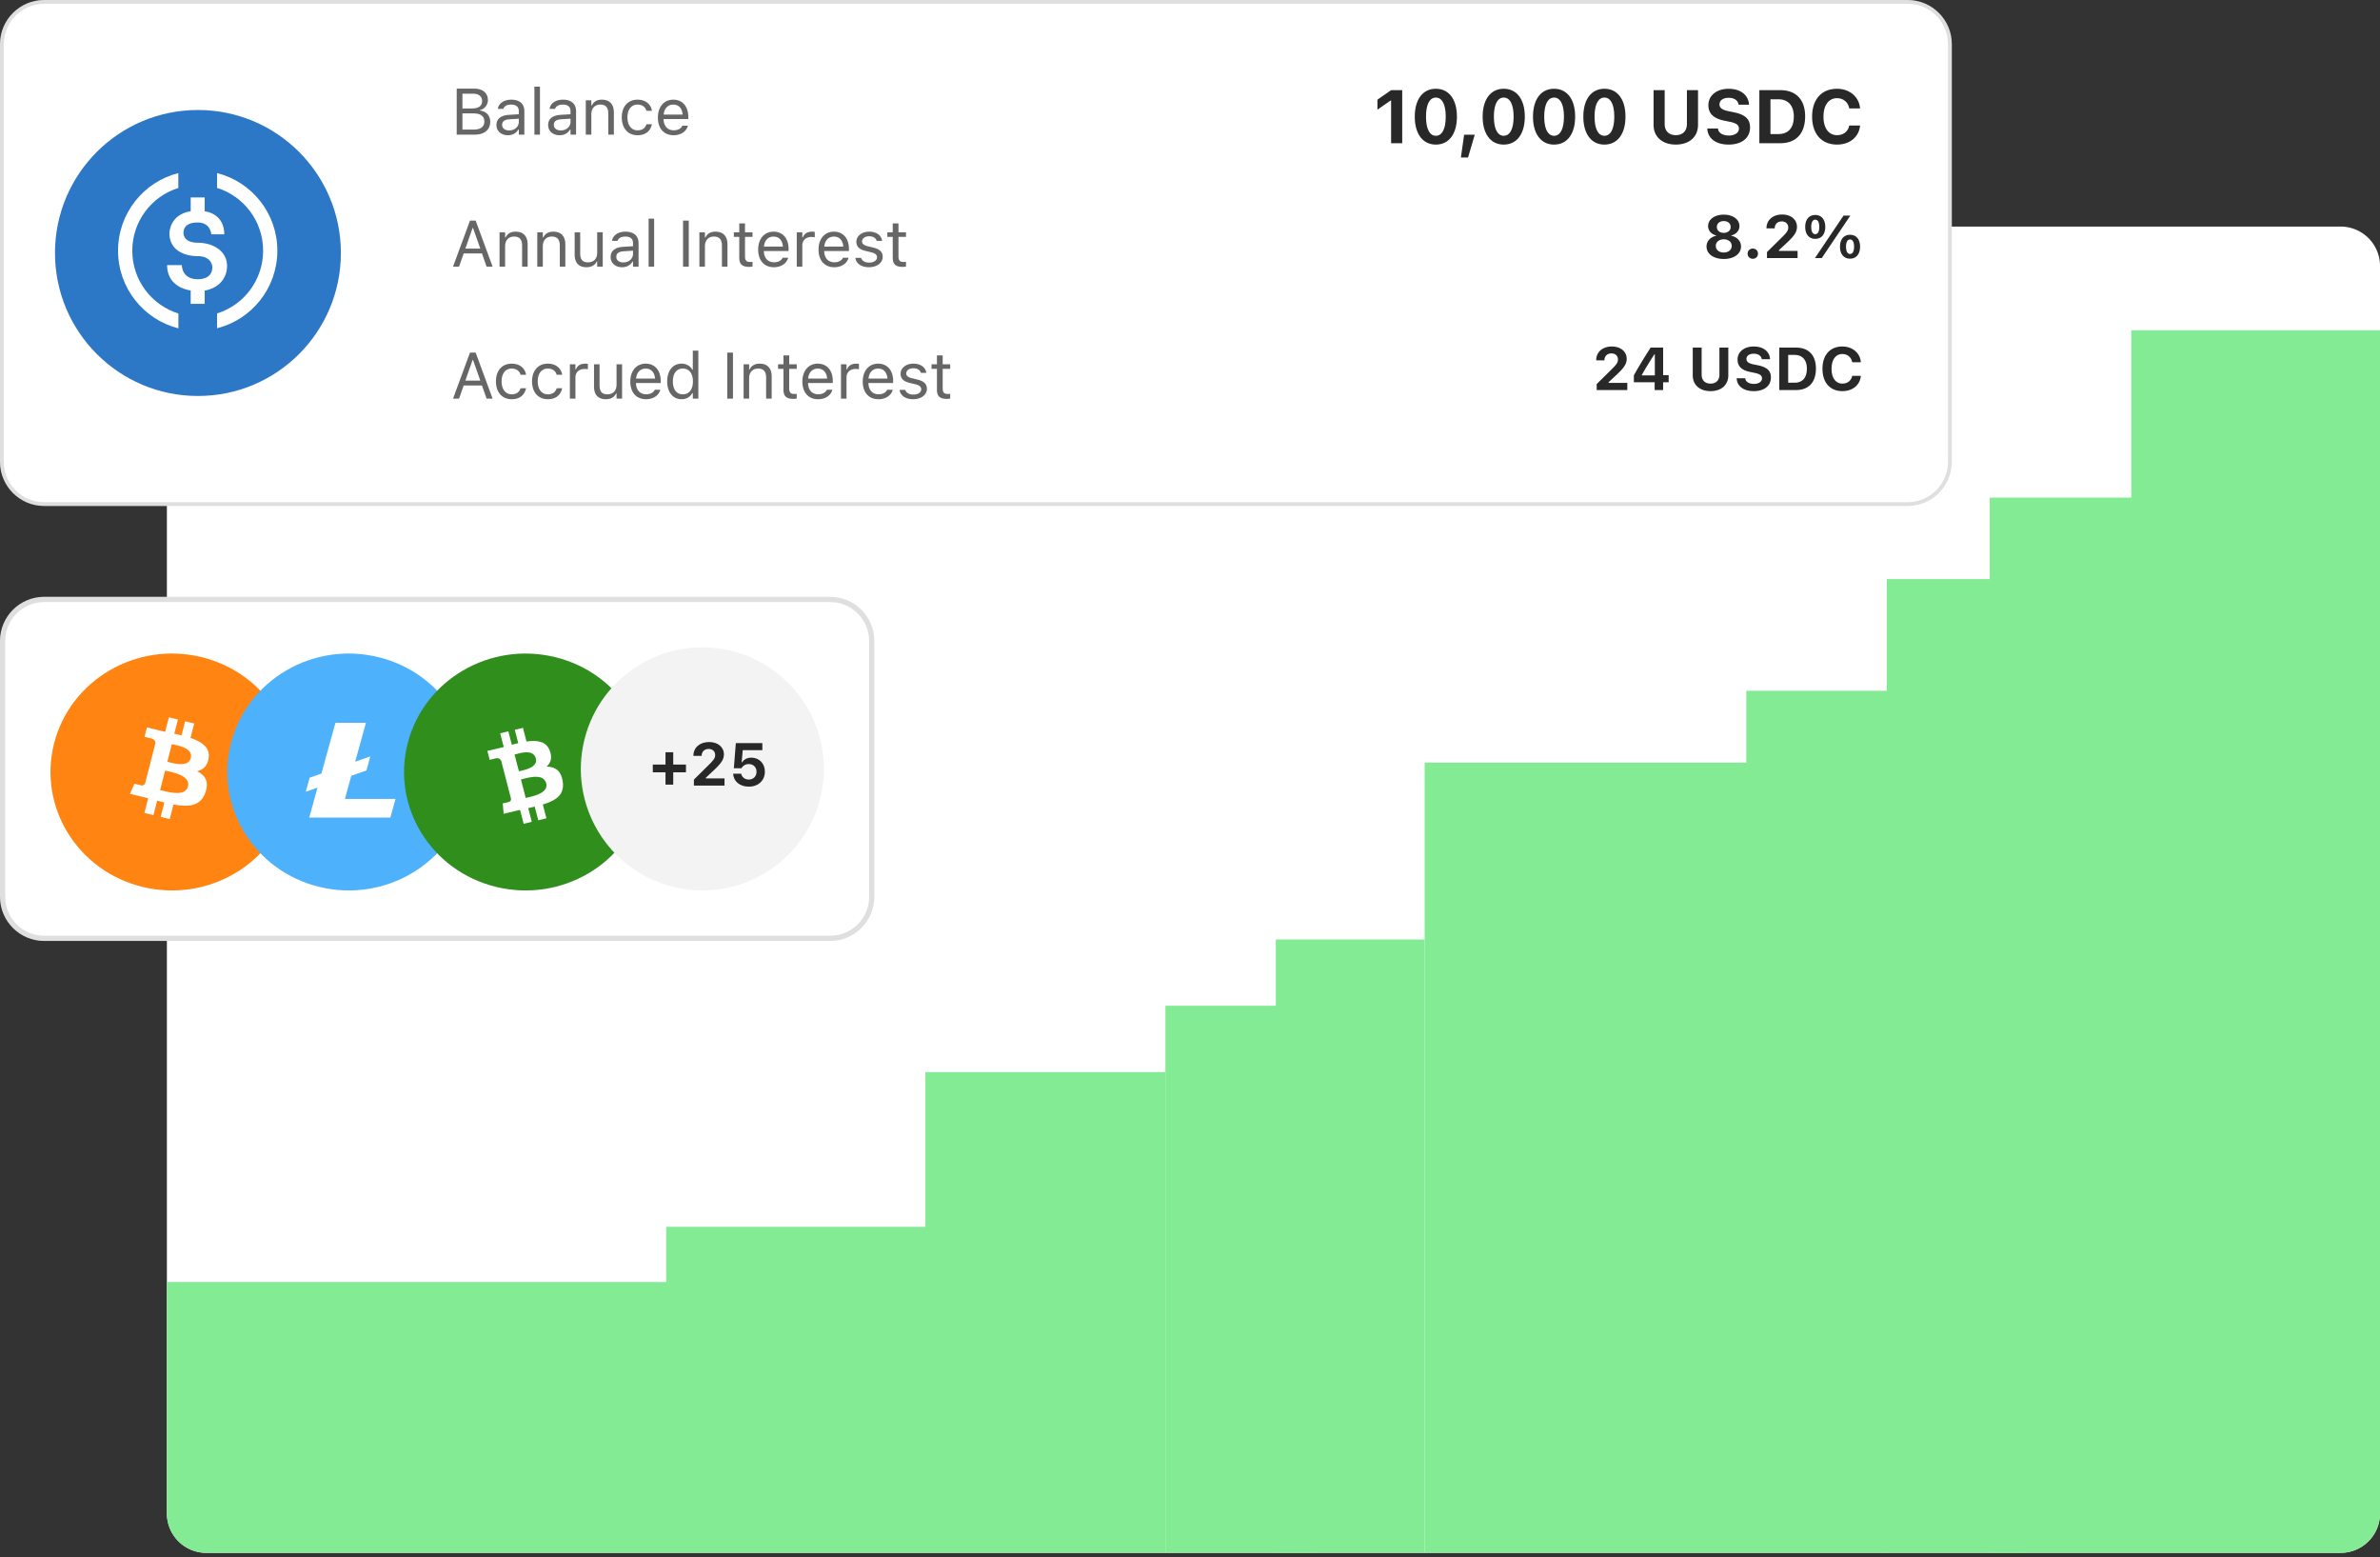 <svg xmlns="http://www.w3.org/2000/svg" width="555" height="363" fill="none" viewBox="0 0 555 363"><rect x="0" y="0" width="555" height="363" fill="#333333" stroke="none"/><g clip-path="url(#a)"><path fill="#fff" d="M545.816 52.819H48.102a9.184 9.184 0 0 0-9.184 9.184v290.813a9.184 9.184 0 0 0 9.184 9.185h497.714a9.184 9.184 0 0 0 9.184-9.185V62.003a9.184 9.184 0 0 0-9.184-9.184Z"/><path stroke="url(#b)" stroke-dasharray="2.84 2.84" stroke-linecap="round" stroke-linejoin="round" stroke-width=".804" d="M214.678 94.043v261.516" opacity=".1"/><path stroke="url(#c)" stroke-dasharray="2.84 2.84" stroke-linecap="round" stroke-linejoin="round" stroke-width=".804" d="M272.891 100.484V362" opacity=".1"/><path stroke="url(#d)" stroke-dasharray="2.84 2.84" stroke-linecap="round" stroke-linejoin="round" stroke-width=".804" d="M332.225 100.484V362" opacity=".1"/><path stroke="url(#e)" stroke-dasharray="2.84 2.84" stroke-linecap="round" stroke-linejoin="round" stroke-width=".804" d="M389.318 100.484V362" opacity=".1"/><path stroke="url(#f)" stroke-dasharray="2.84 2.84" stroke-linecap="round" stroke-linejoin="round" stroke-width=".804" d="M447.531 100.484V362" opacity=".1"/><path stroke="url(#g)" stroke-dasharray="2.84 2.84" stroke-linecap="round" stroke-linejoin="round" stroke-width=".804" d="M504.625 100.484V362" opacity=".1"/><path stroke="url(#h)" stroke-dasharray="2.84 2.84" stroke-linecap="round" stroke-linejoin="round" stroke-width=".804" d="M155.346 95.331V355.56" opacity=".1"/><path stroke="url(#i)" stroke-dasharray="2.84 2.84" stroke-linecap="round" stroke-linejoin="round" stroke-width=".804" d="M98.252 95.331V355.56" opacity=".1"/><path fill="#83EB93" d="M440 135h32v227h-32V135Z"/><path fill="#83EB93" d="M464 116h33v246h-33V116ZM497 77h58v275.816a9.184 9.184 0 0 1-9.184 9.184H497V77ZM407.229 161.032h33.583V362h-33.583V161.032ZM332.223 177.779h75.005V362h-75.005V177.779ZM271.77 234.463h34.704V362H271.77V234.463Z"/><path fill="#83EB93" d="M297.518 219.004h34.704V362h-34.704V219.004ZM215.797 249.922h55.974V362h-55.974V249.922ZM155.344 285.993h60.452V362h-60.452v-76.007ZM38.918 298.875h116.426V362H48.102a9.184 9.184 0 0 1-9.184-9.184v-53.941Z"/><path fill="#fff" d="M0 149.437v59.611c0 5.692 4.614 10.306 10.306 10.306H193.59c5.692 0 10.306-4.614 10.306-10.306v-59.611c0-5.692-4.614-10.306-10.306-10.306H10.306C4.614 139.131 0 143.745 0 149.437Z"/><path fill="#FF8411" d="M67.605 186.65v.001c-3.786 14.793-19.166 23.795-34.353 20.107-15.18-3.688-24.42-18.673-20.634-33.466 3.784-14.795 19.164-23.799 34.346-20.111 15.186 3.688 24.426 18.674 20.64 33.469Z"/><path fill="#fff" fill-rule="evenodd" d="M48.65 176.761c.381-2.493-1.567-3.833-4.23-4.727l.864-3.376-2.11-.513-.842 3.288a80.613 80.613 0 0 0-1.69-.387l.847-3.31-2.108-.512-.865 3.375c-.459-.101-.91-.202-1.347-.308l.002-.011-2.91-.707-.56 2.195s1.565.349 1.532.371c.854.208 1.01.759.983 1.196l-.984 3.846c.059.015.135.036.22.069l-.223-.054-1.38 5.389c-.105.253-.37.632-.967.488.02.03-1.534-.373-1.534-.373l-1.047 2.353 2.746.667c.31.076.616.154.919.231l.584.147-.873 3.416 2.108.513.865-3.379c.575.152 1.134.292 1.68.425l-.861 3.363 2.11.512.873-3.409c3.597.663 6.303.396 7.44-2.774.918-2.552-.044-4.024-1.937-4.985 1.378-.311 2.417-1.194 2.694-3.019Zm-4.823 6.586c-.599 2.343-4.363 1.374-6.084.93-.154-.039-.292-.075-.41-.103l1.159-4.525c.144.034.32.073.518.116 1.78.39 5.429 1.187 4.817 3.582Zm-4.459-5.68c1.436.373 4.566 1.187 5.112-.942.557-2.177-2.487-2.833-3.973-3.154a19.749 19.749 0 0 1-.435-.097l-1.05 4.104c.1.024.216.055.346.089Z" clip-rule="evenodd"/><path fill="#4EB1FC" d="M108.83 186.65v.001c-3.786 14.793-19.167 23.795-34.353 20.107-15.18-3.688-24.42-18.673-20.634-33.466 3.784-14.795 19.163-23.799 34.346-20.111 15.185 3.688 24.427 18.674 20.641 33.469Z"/><path fill="#fff" d="m80.428 186.247 1.493-5.403 3.533-1.241.879-3.175-.03-.079-3.478 1.222 2.506-9.073h-7.107l-3.277 11.84-2.736.961-.904 3.274 2.734-.961-1.932 6.978h18.914l1.213-4.343H80.428Z"/><path fill="#2F8E1C" d="M150.054 186.65v.001c-3.786 14.793-19.166 23.795-34.352 20.107-15.18-3.688-24.421-18.673-20.635-33.466 3.784-14.795 19.164-23.799 34.346-20.111 15.186 3.688 24.426 18.674 20.641 33.469Z"/><path fill="#fff" fill-rule="evenodd" d="M129.955 179.509c-.642-.52-1.475-.782-2.5-.788 1.06-.936 1.317-2.156.77-3.659-.194-.546-.47-.993-.827-1.343a3.044 3.044 0 0 0-1.276-.744 5.782 5.782 0 0 0-1.543-.236 11.027 11.027 0 0 0-1.802.129l-.829-3.195-1.901.456.805 3.106a71.52 71.52 0 0 0-1.499.386l-.812-3.131-1.902.456.829 3.195c-.27.073-.668.173-1.194.299l-2.621.615.539 2.079 1.37-.328c.626-.15 1.067.049 1.323.598l.943 3.639c.083-.02.15-.032.201-.035l-.197.047 1.321 5.096c.046.447-.137.72-.548.818l-1.37.329.218 2.411 2.47-.591c.156-.038.383-.09.68-.157.298-.067.52-.118.669-.154l.838 3.233 1.902-.456-.829-3.195c.348-.074.851-.19 1.51-.348l.825 3.182 1.901-.456-.838-3.232a14.726 14.726 0 0 0 1.747-.621 7.25 7.25 0 0 0 1.386-.797 4.031 4.031 0 0 0 1.005-1.029c.245-.372.412-.812.504-1.319.092-.507.089-1.067-.01-1.681-.197-1.2-.617-2.06-1.258-2.579Zm-9.96-3.609 1.011 3.897.429-.095c.244-.055.436-.101.575-.138.139-.038.343-.096.612-.174.269-.078.489-.156.662-.233.173-.077.373-.175.601-.292.228-.118.407-.244.539-.379.131-.135.254-.286.369-.452.114-.167.183-.357.207-.569a1.863 1.863 0 0 0-.057-.675 1.78 1.78 0 0 0-.347-.705 1.871 1.871 0 0 0-.516-.443 1.931 1.931 0 0 0-.686-.213 4.354 4.354 0 0 0-.735-.047 6.798 6.798 0 0 0-.787.081 7.284 7.284 0 0 0-.726.14c-.176.047-.397.104-.664.173-.267.068-.429.111-.487.124Zm7.247 7.949a1.774 1.774 0 0 0 .121-1.257 1.824 1.824 0 0 0-.397-.769 2.013 2.013 0 0 0-.609-.474 2.457 2.457 0 0 0-.812-.217 6.166 6.166 0 0 0-.872-.041 7.367 7.367 0 0 0-.945.106c-.37.061-.658.117-.864.166-.206.05-.471.117-.795.204-.324.087-.519.138-.584.154l1.113 4.293c.066-.016.219-.05.46-.104.24-.053.439-.098.595-.136.157-.037.374-.096.651-.176.278-.08.514-.155.711-.224.197-.07.422-.162.678-.277.254-.115.468-.229.64-.343.172-.113.345-.249.519-.407.173-.159.303-.325.39-.498Z" clip-rule="evenodd"/><path fill="#F3F3F3" d="M191.277 186.1c-3.786 15.183-19.166 24.422-34.353 20.637-15.179-3.786-24.421-19.165-20.634-34.347 3.784-15.185 19.164-24.426 34.346-20.64 15.186 3.785 24.426 19.165 20.64 34.349l.001.001Z"/><path fill="#282828" d="M152.227 180.037h2.962v2.874h1.804v-2.874h2.97v-1.803h-2.97v-2.874h-1.804v2.874h-2.962v1.803Zm9.588 3.093h7.139v-1.666h-4.362v-.158l1.831-1.708c1.804-1.666 2.387-2.599 2.387-3.724v-.02c0-1.708-1.427-2.874-3.463-2.874-2.168 0-3.649 1.303-3.649 3.203l.007.027h1.913v-.034c0-.94.665-1.584 1.633-1.584.946 0 1.522.59 1.522 1.433v.021c0 .692-.377 1.193-1.769 2.544l-3.189 3.148v1.392Zm12.79.254c2.222 0 3.759-1.42 3.759-3.504v-.014c0-1.886-1.331-3.244-3.176-3.244-.946 0-1.714.411-2.112 1.077h-.124l.247-2.819h4.575v-1.646h-6.186l-.46 5.857h1.776c.11-.213.275-.398.46-.549.329-.281.754-.425 1.255-.425 1.049 0 1.797.734 1.797 1.79v.014c0 1.063-.741 1.81-1.804 1.81-.933 0-1.612-.583-1.756-1.31l-.013-.048h-1.88l.007.096c.117 1.653 1.516 2.915 3.635 2.915Z"/><path stroke="#282828" stroke-opacity=".15" stroke-width="1.219" d="M.61 149.438v59.611c0 5.355 4.34 9.696 9.696 9.696h183.283c5.355 0 9.696-4.341 9.696-9.696v-59.611c0-5.355-4.341-9.697-9.696-9.697H10.306c-5.355 0-9.697 4.342-9.697 9.697Z"/><path fill="#fff" d="M444.845 0H10.306C4.614 0 0 4.614 0 10.306v97.343c0 5.692 4.614 10.306 10.306 10.306h434.539c5.692 0 10.306-4.614 10.306-10.306V10.306C455.151 4.614 450.537 0 444.845 0Z"/><path stroke="#282828" stroke-opacity=".15" stroke-width=".883" d="M444.845.442H10.305C4.859.442.442 4.858.442 10.306v97.342c0 5.448 4.417 9.865 9.865 9.865h434.539c5.448 0 9.864-4.417 9.864-9.865V10.306c0-5.448-4.416-9.864-9.864-9.864Z"/><path fill="#000" fill-opacity=".6" d="M105.645 62.156h1.405l1.077-3.068h4.265l1.077 3.068h1.404l-3.952-10.721h-1.323l-3.953 10.721Zm4.555-8.99h.119l1.679 4.785h-3.477l1.679-4.785Zm6.296 8.99h1.293v-4.74c0-1.404.81-2.266 2.088-2.266 1.277 0 1.872.69 1.872 2.132v4.874h1.293V56.97c0-1.902-1.003-2.964-2.801-2.964-1.182 0-1.932.497-2.333 1.344h-.119v-1.203h-1.293v8.01Zm8.792 0h1.293v-4.74c0-1.404.81-2.266 2.088-2.266s1.872.69 1.872 2.132v4.874h1.293V56.97c0-1.902-1.003-2.964-2.801-2.964-1.181 0-1.932.497-2.333 1.344h-.119v-1.203h-1.293v8.01Zm11.475.141c1.174 0 1.984-.483 2.377-1.337h.119v1.196h1.293v-8.01h-1.293v4.741c0 1.404-.75 2.266-2.162 2.266-1.278 0-1.798-.69-1.798-2.132v-4.874h-1.293v5.186c0 1.894.937 2.964 2.757 2.964Zm8.309 0c1.078 0 1.917-.468 2.423-1.322h.118v1.181h1.293v-5.483c0-1.664-1.092-2.667-3.046-2.667-1.709 0-2.927.847-3.135 2.102l-.008.045h1.293l.007-.023c.208-.624.84-.98 1.798-.98 1.197 0 1.798.535 1.798 1.523v.728l-2.295.141c-1.865.112-2.92.936-2.92 2.363v.015c0 1.456 1.151 2.377 2.674 2.377Zm-1.352-2.407v-.015c0-.795.535-1.226 1.754-1.3l2.139-.134v.728c0 1.145-.958 2.006-2.273 2.006-.929 0-1.62-.475-1.62-1.285Zm7.53 2.266h1.292v-11.19h-1.292v11.19Zm8.03 0h1.337V51.435h-1.337v10.721Zm3.814 0h1.293v-4.74c0-1.404.81-2.266 2.088-2.266s1.872.69 1.872 2.132v4.874h1.293V56.97c0-1.902-1.003-2.964-2.801-2.964-1.182 0-1.932.497-2.333 1.344h-.119v-1.203h-1.293v8.01Zm11.638.06c.253 0 .498-.03.751-.075v-1.1c-.238.023-.365.03-.595.03-.832 0-1.159-.379-1.159-1.322v-4.532h1.754v-1.07h-1.754v-2.073h-1.337v2.073h-1.263v1.07h1.263v4.859c0 1.53.691 2.14 2.34 2.14Zm5.739.081c1.887 0 3.031-1.07 3.306-2.154l.015-.06h-1.293l-.029.067c-.216.483-.885.996-1.969.996-1.427 0-2.341-.966-2.378-2.623h5.766v-.505c0-2.393-1.323-4.012-3.5-4.012s-3.588 1.694-3.588 4.168v.007c0 2.511 1.382 4.116 3.67 4.116Zm-.089-7.14c1.181 0 2.058.75 2.192 2.333h-4.429c.142-1.523 1.048-2.333 2.237-2.333Zm5.419 7h1.293v-4.964c0-1.174.877-1.954 2.11-1.954.282 0 .527.03.795.074v-1.255a4.335 4.335 0 0 0-.647-.052c-1.084 0-1.835.49-2.139 1.33h-.119v-1.19h-1.293v8.01Zm8.748.14c1.887 0 3.031-1.07 3.306-2.154l.015-.06h-1.293l-.03.067c-.215.483-.884.996-1.968.996-1.427 0-2.341-.966-2.378-2.623h5.766v-.505c0-2.393-1.323-4.012-3.5-4.012s-3.588 1.694-3.588 4.168v.007c0 2.511 1.381 4.116 3.67 4.116Zm-.089-7.14c1.181 0 2.058.75 2.192 2.333h-4.429c.142-1.523 1.048-2.333 2.237-2.333Zm8.168 7.14c1.82 0 3.21-.988 3.21-2.414v-.015c0-1.145-.728-1.798-2.237-2.162l-1.233-.298c-.944-.23-1.345-.572-1.345-1.114v-.015c0-.706.699-1.196 1.65-1.196.965 0 1.59.438 1.76 1.07h1.271c-.178-1.308-1.345-2.147-3.024-2.147-1.701 0-2.979 1.003-2.979 2.333v.007c0 1.152.676 1.805 2.177 2.162l1.24.297c.989.238 1.397.617 1.397 1.16v.014c0 .728-.765 1.24-1.842 1.24-1.026 0-1.665-.437-1.88-1.106h-1.323c.149 1.322 1.375 2.184 3.158 2.184Zm7.893-.081c.253 0 .498-.03.751-.075v-1.1a5.4 5.4 0 0 1-.595.03c-.832 0-1.159-.379-1.159-1.322v-4.532h1.754v-1.07h-1.754v-2.073h-1.337v2.073h-1.263v1.07h1.263v4.859c0 1.53.691 2.14 2.34 2.14ZM106.5 31.386h4.183c2.281 0 3.633-1.122 3.633-3.002v-.015c0-1.412-.929-2.415-2.392-2.6v-.12c1.032-.185 1.85-1.195 1.85-2.303v-.014c0-1.635-1.204-2.668-3.173-2.668H106.5v10.722Zm3.819-9.54c1.33 0 2.102.631 2.102 1.716v.015c0 1.13-.824 1.709-2.444 1.709h-2.14v-3.44h2.482Zm.037 4.591c1.709 0 2.586.632 2.586 1.865v.015c0 1.233-.847 1.887-2.46 1.887h-2.645v-3.767h2.519Zm8.087 5.09c1.077 0 1.916-.468 2.422-1.323h.119v1.182h1.292v-5.484c0-1.664-1.092-2.667-3.046-2.667-1.709 0-2.927.847-3.135 2.103l-.008.044h1.293l.008-.022c.208-.624.839-.98 1.798-.98 1.196 0 1.798.534 1.798 1.522v.729l-2.296.14c-1.865.112-2.92.937-2.92 2.363v.015c0 1.456 1.151 2.378 2.675 2.378Zm-1.353-2.408v-.014c0-.795.535-1.226 1.754-1.3l2.14-.134v.728c0 1.144-.959 2.006-2.274 2.006-.929 0-1.62-.476-1.62-1.286Zm7.53 2.267h1.292v-11.19h-1.292v11.19Zm5.88.14c1.077 0 1.917-.467 2.422-1.322h.119v1.182h1.292v-5.484c0-1.664-1.092-2.667-3.046-2.667-1.709 0-2.927.847-3.135 2.103l-.008.044h1.293l.008-.022c.208-.624.839-.98 1.798-.98 1.196 0 1.798.534 1.798 1.522v.729l-2.296.14c-1.865.112-2.92.937-2.92 2.363v.015c0 1.456 1.152 2.378 2.675 2.378Zm-1.353-2.407v-.014c0-.795.535-1.226 1.754-1.3l2.14-.134v.728c0 1.144-.959 2.006-2.274 2.006-.929 0-1.62-.476-1.62-1.286Zm7.455 2.267h1.293v-4.74c0-1.405.81-2.267 2.088-2.267s1.872.691 1.872 2.133v4.874h1.293V26.2c0-1.902-1.003-2.965-2.801-2.965-1.181 0-1.932.498-2.333 1.345h-.119v-1.204h-1.293v8.01Zm12.069.14c1.925 0 3.002-1.032 3.329-2.48l.015-.082-1.278.007-.015.044c-.297.892-.981 1.368-2.058 1.368-1.427 0-2.348-1.182-2.348-3.024v-.015c0-1.806.907-2.965 2.348-2.965 1.152 0 1.865.64 2.065 1.427l.008.022h1.285l-.007-.044c-.238-1.427-1.404-2.549-3.351-2.549-2.244 0-3.67 1.62-3.67 4.109v.015c0 2.54 1.434 4.168 3.677 4.168Zm8.414 0c1.887 0 3.031-1.07 3.306-2.154l.015-.06h-1.293l-.029.067c-.216.483-.885.996-1.969.996-1.427 0-2.341-.966-2.378-2.623h5.766v-.505c0-2.392-1.323-4.012-3.5-4.012s-3.588 1.694-3.588 4.168v.008c0 2.51 1.382 4.116 3.67 4.116Zm-.089-7.14c1.181 0 2.058.751 2.192 2.334h-4.429c.142-1.523 1.048-2.333 2.237-2.333ZM105.645 92.927h1.405l1.077-3.068h4.265l1.077 3.068h1.404l-3.952-10.721h-1.323l-3.953 10.721Zm4.555-8.99h.119l1.679 4.785h-3.477l1.679-4.785Zm9.127 9.131c1.924 0 3.001-1.032 3.328-2.481l.015-.082-1.278.007-.015.045c-.297.892-.98 1.367-2.058 1.367-1.426 0-2.348-1.181-2.348-3.024v-.015c0-1.805.907-2.964 2.348-2.964 1.152 0 1.865.639 2.066 1.426l.007.023h1.286l-.008-.045c-.238-1.427-1.404-2.548-3.351-2.548-2.244 0-3.67 1.62-3.67 4.108v.015c0 2.541 1.434 4.168 3.678 4.168Zm8.421 0c1.924 0 3.001-1.032 3.328-2.481l.015-.082-1.278.007-.015.045c-.297.892-.98 1.367-2.058 1.367-1.426 0-2.348-1.181-2.348-3.024v-.015c0-1.805.907-2.964 2.348-2.964 1.152 0 1.865.639 2.066 1.426l.007.023h1.285l-.007-.045c-.238-1.427-1.404-2.548-3.351-2.548-2.244 0-3.67 1.62-3.67 4.108v.015c0 2.541 1.434 4.168 3.678 4.168Zm5.144-.14h1.293v-4.964c0-1.174.877-1.954 2.11-1.954.282 0 .527.03.795.074V84.83a4.335 4.335 0 0 0-.647-.052c-1.084 0-1.835.49-2.139 1.33h-.119v-1.19h-1.293v8.01Zm8.384.14c1.174 0 1.984-.483 2.377-1.337h.119v1.196h1.293v-8.01h-1.293v4.741c0 1.404-.75 2.266-2.162 2.266-1.278 0-1.798-.69-1.798-2.132v-4.874h-1.293v5.186c0 1.894.936 2.964 2.757 2.964Zm9.379 0c1.887 0 3.032-1.07 3.306-2.154l.015-.06h-1.292l-.03.067c-.216.483-.884.996-1.969.996-1.427 0-2.34-.966-2.378-2.623h5.766v-.505c0-2.393-1.323-4.012-3.5-4.012-2.176 0-3.588 1.694-3.588 4.168v.007c0 2.511 1.382 4.116 3.67 4.116Zm-.089-7.14c1.181 0 2.058.75 2.192 2.333h-4.428c.141-1.523 1.047-2.333 2.236-2.333Zm8.376 7.14c1.115 0 2.006-.527 2.497-1.419h.119v1.278h1.292v-11.19h-1.292v4.444h-.119c-.439-.855-1.397-1.404-2.497-1.404-2.035 0-3.358 1.627-3.358 4.138v.015c0 2.496 1.33 4.138 3.358 4.138Zm.298-1.144c-1.464 0-2.333-1.13-2.333-2.994v-.015c0-1.865.869-2.994 2.333-2.994 1.456 0 2.347 1.144 2.347 2.994v.015c0 1.85-.891 2.994-2.347 2.994Zm10.348 1.003h1.337V82.206h-1.337v10.721Zm3.814 0h1.293v-4.74c0-1.404.81-2.266 2.088-2.266s1.872.69 1.872 2.132v4.874h1.293v-5.186c0-1.902-1.003-2.964-2.801-2.964-1.182 0-1.932.497-2.333 1.344h-.119v-1.203h-1.293v8.01Zm11.638.06c.253 0 .498-.03.751-.075v-1.1a5.4 5.4 0 0 1-.595.03c-.832 0-1.159-.379-1.159-1.322v-4.532h1.754v-1.07h-1.754v-2.073H182.7v2.073h-1.263v1.07h1.263v4.859c0 1.53.691 2.14 2.34 2.14Zm5.739.081c1.887 0 3.031-1.07 3.306-2.154l.015-.06h-1.293l-.029.067c-.216.483-.885.996-1.969.996-1.427 0-2.341-.966-2.378-2.623h5.766v-.505c0-2.393-1.323-4.012-3.5-4.012s-3.588 1.694-3.588 4.168v.007c0 2.511 1.382 4.116 3.67 4.116Zm-.089-7.14c1.181 0 2.058.75 2.192 2.333h-4.429c.142-1.523 1.048-2.333 2.237-2.333Zm5.419 7h1.293v-4.964c0-1.174.877-1.954 2.11-1.954.282 0 .528.03.795.074V84.83a4.332 4.332 0 0 0-.646-.052c-1.085 0-1.836.49-2.14 1.33h-.119v-1.19h-1.293v8.01Zm8.748.14c1.887 0 3.031-1.07 3.306-2.154l.015-.06h-1.293l-.029.067c-.216.483-.885.996-1.969.996-1.427 0-2.341-.966-2.378-2.623h5.766v-.505c0-2.393-1.323-4.012-3.5-4.012s-3.588 1.694-3.588 4.168v.007c0 2.511 1.382 4.116 3.67 4.116Zm-.089-7.14c1.181 0 2.058.75 2.192 2.333h-4.429c.142-1.523 1.048-2.333 2.237-2.333Zm8.168 7.14c1.82 0 3.21-.988 3.21-2.414v-.015c0-1.144-.728-1.798-2.237-2.162l-1.233-.298c-.943-.23-1.345-.572-1.345-1.114v-.015c0-.706.699-1.196 1.65-1.196.966 0 1.59.438 1.761 1.07h1.27c-.178-1.308-1.345-2.147-3.024-2.147-1.701 0-2.979 1.003-2.979 2.333v.007c0 1.152.676 1.805 2.177 2.162l1.241.297c.988.238 1.396.617 1.396 1.16v.014c0 .728-.765 1.24-1.842 1.24-1.026 0-1.665-.437-1.88-1.106h-1.323c.149 1.322 1.375 2.184 3.158 2.184Zm7.894-.081c.252 0 .497-.03.75-.075v-1.1c-.238.023-.364.03-.594.03-.833 0-1.159-.379-1.159-1.322v-4.532h1.753v-1.07h-1.753v-2.073h-1.338v2.073h-1.263v1.07h1.263v4.859c0 1.53.691 2.14 2.341 2.14Z"/><path fill="#282828" d="M324.396 33.386h2.589V21.015h-2.58l-3.198 2.22v2.332l3.035-2.109h.154v9.928Zm10.435.317c3.061 0 4.912-2.504 4.912-6.498v-.018c0-4.003-1.851-6.49-4.912-6.49-3.052 0-4.912 2.487-4.912 6.49v.018c0 3.995 1.86 6.498 4.912 6.498Zm0-2.05c-1.457 0-2.289-1.654-2.289-4.448v-.018c0-2.803.832-4.44 2.289-4.44 1.466 0 2.298 1.637 2.298 4.44v.018c0 2.794-.832 4.449-2.298 4.449Zm5.84 5.059h1.672l1.56-5.307h-2.477l-.755 5.307Zm9.99-3.01c3.06 0 4.912-2.502 4.912-6.497v-.018c0-4.003-1.852-6.49-4.912-6.49-3.052 0-4.913 2.487-4.913 6.49v.018c0 3.995 1.861 6.498 4.913 6.498Zm0-2.048c-1.458 0-2.289-1.655-2.289-4.45v-.017c0-2.803.831-4.44 2.289-4.44 1.466 0 2.297 1.637 2.297 4.44v.018c0 2.794-.831 4.449-2.297 4.449Zm11.738 2.049c3.06 0 4.912-2.504 4.912-6.498v-.018c0-4.003-1.852-6.49-4.912-6.49-3.052 0-4.912 2.487-4.912 6.49v.018c0 3.995 1.86 6.498 4.912 6.498Zm0-2.05c-1.458 0-2.289-1.654-2.289-4.448v-.018c0-2.803.831-4.44 2.289-4.44 1.466 0 2.297 1.637 2.297 4.44v.018c0 2.794-.831 4.449-2.297 4.449Zm11.738 2.05c3.061 0 4.912-2.504 4.912-6.498v-.018c0-4.003-1.851-6.49-4.912-6.49-3.052 0-4.912 2.487-4.912 6.49v.018c0 3.995 1.86 6.498 4.912 6.498Zm0-2.05c-1.457 0-2.289-1.654-2.289-4.448v-.018c0-2.803.832-4.44 2.289-4.44 1.466 0 2.298 1.637 2.298 4.44v.018c0 2.794-.832 4.449-2.298 4.449Zm16.653 2.05c3.189 0 5.178-1.843 5.178-4.587v-8.101h-2.589v7.87c0 1.603-.926 2.623-2.589 2.623-1.664 0-2.598-1.02-2.598-2.623v-7.87h-2.589v8.101c0 2.752 2.015 4.587 5.187 4.587Zm12.321 0c3.086 0 4.989-1.552 4.989-4.004v-.008c0-1.93-1.14-2.975-3.755-3.515l-1.311-.266c-1.458-.3-2.058-.78-2.058-1.586v-.009c0-.925.849-1.508 2.126-1.517 1.303 0 2.161.617 2.306 1.5l.017.103h2.435l-.008-.111c-.163-2.066-1.861-3.592-4.75-3.592-2.743 0-4.715 1.517-4.715 3.815v.008c0 1.878 1.106 3.078 3.678 3.6l1.303.267c1.535.317 2.143.771 2.143 1.586v.008c0 .952-.951 1.612-2.332 1.612-1.448 0-2.451-.626-2.546-1.552l-.008-.086h-2.495l.009.138c.145 2.194 2.014 3.609 4.972 3.609Zm7.16-.317h4.869c3.704 0 5.804-2.264 5.804-6.259v-.017c0-3.875-2.126-6.095-5.804-6.095h-4.869v12.37Zm2.589-2.135V23.15h1.869c2.246 0 3.575 1.457 3.575 4.003v.017c0 2.64-1.286 4.081-3.575 4.081h-1.869Zm15.519 2.452c2.983 0 5.101-1.766 5.367-4.355l.008-.095h-2.52l-.017.07c-.275 1.32-1.346 2.185-2.829 2.185-1.955 0-3.164-1.646-3.164-4.303v-.018c0-2.657 1.209-4.295 3.155-4.295 1.475 0 2.58.943 2.846 2.332v.06h2.521v-.103c-.24-2.614-2.435-4.483-5.367-4.483-3.592 0-5.804 2.477-5.804 6.49v.017c0 4.012 2.221 6.498 5.804 6.498ZM372.338 90.927h7.14V89.26h-4.362v-.157l1.831-1.708c1.804-1.667 2.387-2.6 2.387-3.724v-.02c0-1.709-1.427-2.874-3.464-2.874-2.167 0-3.648 1.303-3.648 3.203l.007.027h1.913v-.034c0-.94.665-1.585 1.632-1.585.947 0 1.523.59 1.523 1.434v.02c0 .693-.377 1.194-1.77 2.545l-3.189 3.148v1.392Zm13.518 0h1.975v-1.818h1.29v-1.66h-1.29V81.03h-2.908a121.622 121.622 0 0 0-3.916 6.454v1.626h4.849v1.817Zm-2.983-3.422v-.11a85.27 85.27 0 0 1 2.914-4.794h.11v4.904h-3.024Zm16.014 3.676c2.551 0 4.142-1.475 4.142-3.67v-6.48h-2.071v6.295c0 1.283-.741 2.099-2.071 2.099-1.331 0-2.078-.816-2.078-2.099V81.03h-2.071v6.481c0 2.202 1.611 3.67 4.149 3.67Zm10.081 0c2.469 0 3.992-1.242 3.992-3.203v-.007c0-1.543-.912-2.38-3.004-2.812l-1.049-.213c-1.166-.24-1.646-.624-1.646-1.268v-.007c0-.74.679-1.207 1.701-1.214 1.042 0 1.728.494 1.844 1.2l.014.082h1.948l-.007-.089c-.13-1.653-1.488-2.873-3.799-2.873-2.195 0-3.772 1.213-3.772 3.052v.006c0 1.502.884 2.463 2.942 2.88l1.042.213c1.228.254 1.715.618 1.715 1.27v.006c0 .761-.761 1.29-1.866 1.29-1.159 0-1.961-.501-2.037-1.242l-.006-.068h-1.996l.007.11c.116 1.755 1.611 2.887 3.977 2.887Zm5.953-.254h3.896c2.963 0 4.643-1.81 4.643-5.007v-.013c0-3.1-1.701-4.877-4.643-4.877h-3.896v9.897Zm2.072-1.708v-6.48h1.495c1.797 0 2.86 1.165 2.86 3.202v.014c0 2.112-1.029 3.264-2.86 3.264h-1.495Zm12.639 1.962c2.387 0 4.081-1.413 4.294-3.484l.007-.076h-2.017l-.013.055c-.22 1.056-1.077 1.749-2.264 1.749-1.563 0-2.53-1.317-2.53-3.443v-.014c0-2.126.967-3.436 2.523-3.436 1.18 0 2.065.755 2.277 1.866v.048h2.017v-.082c-.192-2.092-1.948-3.587-4.294-3.587-2.873 0-4.643 1.982-4.643 5.191v.014c0 3.21 1.777 5.199 4.643 5.199ZM401.973 60.375c2.38 0 4.019-1.186 4.019-2.9v-.014c0-1.29-.967-2.25-2.311-2.51v-.042c1.152-.288 1.947-1.118 1.947-2.194V52.7c0-1.536-1.508-2.661-3.655-2.661-2.154 0-3.655 1.125-3.655 2.66v.015c0 1.076.788 1.913 1.947 2.194v.041c-1.351.268-2.311 1.221-2.311 2.51v.014c0 1.715 1.639 2.901 4.019 2.901Zm0-6.09c-.953 0-1.612-.562-1.612-1.371V52.9c0-.81.666-1.365 1.612-1.365.94 0 1.605.556 1.605 1.365v.014c0 .809-.659 1.371-1.605 1.371Zm0 4.582c-1.09 0-1.859-.638-1.859-1.53v-.014c0-.891.762-1.536 1.859-1.536s1.852.645 1.852 1.536v.014c0 .892-.768 1.53-1.852 1.53Zm6.769 1.46c.707 0 1.207-.514 1.207-1.193s-.5-1.187-1.207-1.187c-.699 0-1.207.508-1.207 1.187s.508 1.193 1.207 1.193Zm3.306-.171h7.139v-1.667h-4.362v-.157l1.832-1.708c1.803-1.667 2.386-2.6 2.386-3.724v-.02c0-1.709-1.426-2.874-3.463-2.874-2.167 0-3.649 1.303-3.649 3.203l.007.027h1.914v-.034c0-.94.665-1.585 1.632-1.585.946 0 1.522.59 1.522 1.434v.02c0 .693-.377 1.194-1.769 2.545l-3.189 3.148v1.392Zm11.254-4.472c1.454 0 2.339-1.07 2.339-2.784v-.007c0-1.715-.885-2.778-2.339-2.778-1.447 0-2.338 1.063-2.338 2.778v.007c0 1.714.891 2.784 2.338 2.784Zm1.523 4.472 6.659-9.897H429.9l-6.659 9.897h1.584Zm-1.523-5.569c-.596 0-.932-.61-.932-1.687v-.007c0-1.084.336-1.68.932-1.68.604 0 .94.596.94 1.68v.007c0 1.077-.336 1.687-.94 1.687Zm8.114 5.713c1.454 0 2.338-1.07 2.338-2.784v-.007c0-1.715-.884-2.778-2.338-2.778-1.447 0-2.339 1.063-2.339 2.778v.007c0 1.714.892 2.784 2.339 2.784Zm0-1.097c-.597 0-.933-.61-.933-1.688v-.006c0-1.084.336-1.68.933-1.68.603 0 .939.596.939 1.68v.007c0 1.076-.336 1.687-.939 1.687Z"/><path fill="#2D77C7" d="M46.157 92.313c18.41 0 33.335-14.925 33.335-33.335S64.568 25.643 46.157 25.643c-18.41 0-33.335 14.924-33.335 33.335 0 18.41 14.925 33.335 33.335 33.335Z"/><path fill="#fff" d="M52.95 61.98c0-3.509-3.334-5.398-6.848-5.398s-3.316-2.304-3.316-2.304c0-.738.268-2.412 3.316-2.412s3.173 2.754 3.173 2.754h3.012s.377-4.553-4.553-5.381v-3.204H44.47v3.204c-5.002.792-4.966 5.147-4.966 5.147 0 3.815 3.28 5.327 6.597 5.327 3.317 0 3.407 2.448 3.407 2.448s.376 2.933-3.407 2.933-3.693-3.293-3.693-3.293h-3.442c0 3.527 2.402 5.417 5.504 5.92v3.114h3.263V67.74c3.12-.54 5.217-2.718 5.217-5.76Z"/><path fill="#fff" d="M30.846 58.455c0-6.875 4.518-12.706 10.739-14.632v-3.474c-8.068 2.034-14.056 9.359-14.056 18.088 0 8.728 5.988 16.071 14.074 18.105v-3.456c-6.24-1.944-10.757-7.757-10.757-14.631ZM50.62 40.35v3.455c6.22 1.925 10.738 7.757 10.738 14.632 0 6.874-4.518 12.706-10.739 14.631v3.456c8.068-2.034 14.056-9.359 14.056-18.087 0-8.73-5.97-16.054-14.056-18.088Z"/></g><defs><linearGradient id="b" x1="nan" x2="nan" y1="nan" y2="nan" gradientUnits="userSpaceOnUse"><stop stop-opacity="0"/><stop offset="1"/></linearGradient><linearGradient id="c" x1="nan" x2="nan" y1="nan" y2="nan" gradientUnits="userSpaceOnUse"><stop stop-opacity="0"/><stop offset="1"/></linearGradient><linearGradient id="d" x1="nan" x2="nan" y1="nan" y2="nan" gradientUnits="userSpaceOnUse"><stop stop-opacity="0"/><stop offset="1"/></linearGradient><linearGradient id="e" x1="nan" x2="nan" y1="nan" y2="nan" gradientUnits="userSpaceOnUse"><stop stop-opacity="0"/><stop offset="1"/></linearGradient><linearGradient id="f" x1="nan" x2="nan" y1="nan" y2="nan" gradientUnits="userSpaceOnUse"><stop stop-opacity="0"/><stop offset="1"/></linearGradient><linearGradient id="g" x1="nan" x2="nan" y1="nan" y2="nan" gradientUnits="userSpaceOnUse"><stop stop-opacity="0"/><stop offset="1"/></linearGradient><linearGradient id="h" x1="nan" x2="nan" y1="nan" y2="nan" gradientUnits="userSpaceOnUse"><stop stop-opacity="0"/><stop offset="1"/></linearGradient><linearGradient id="i" x1="nan" x2="nan" y1="nan" y2="nan" gradientUnits="userSpaceOnUse"><stop stop-opacity="0"/><stop offset="1"/></linearGradient><clipPath id="a"><path fill="#fff" d="M0 0h555v363H0z"/></clipPath></defs></svg>
